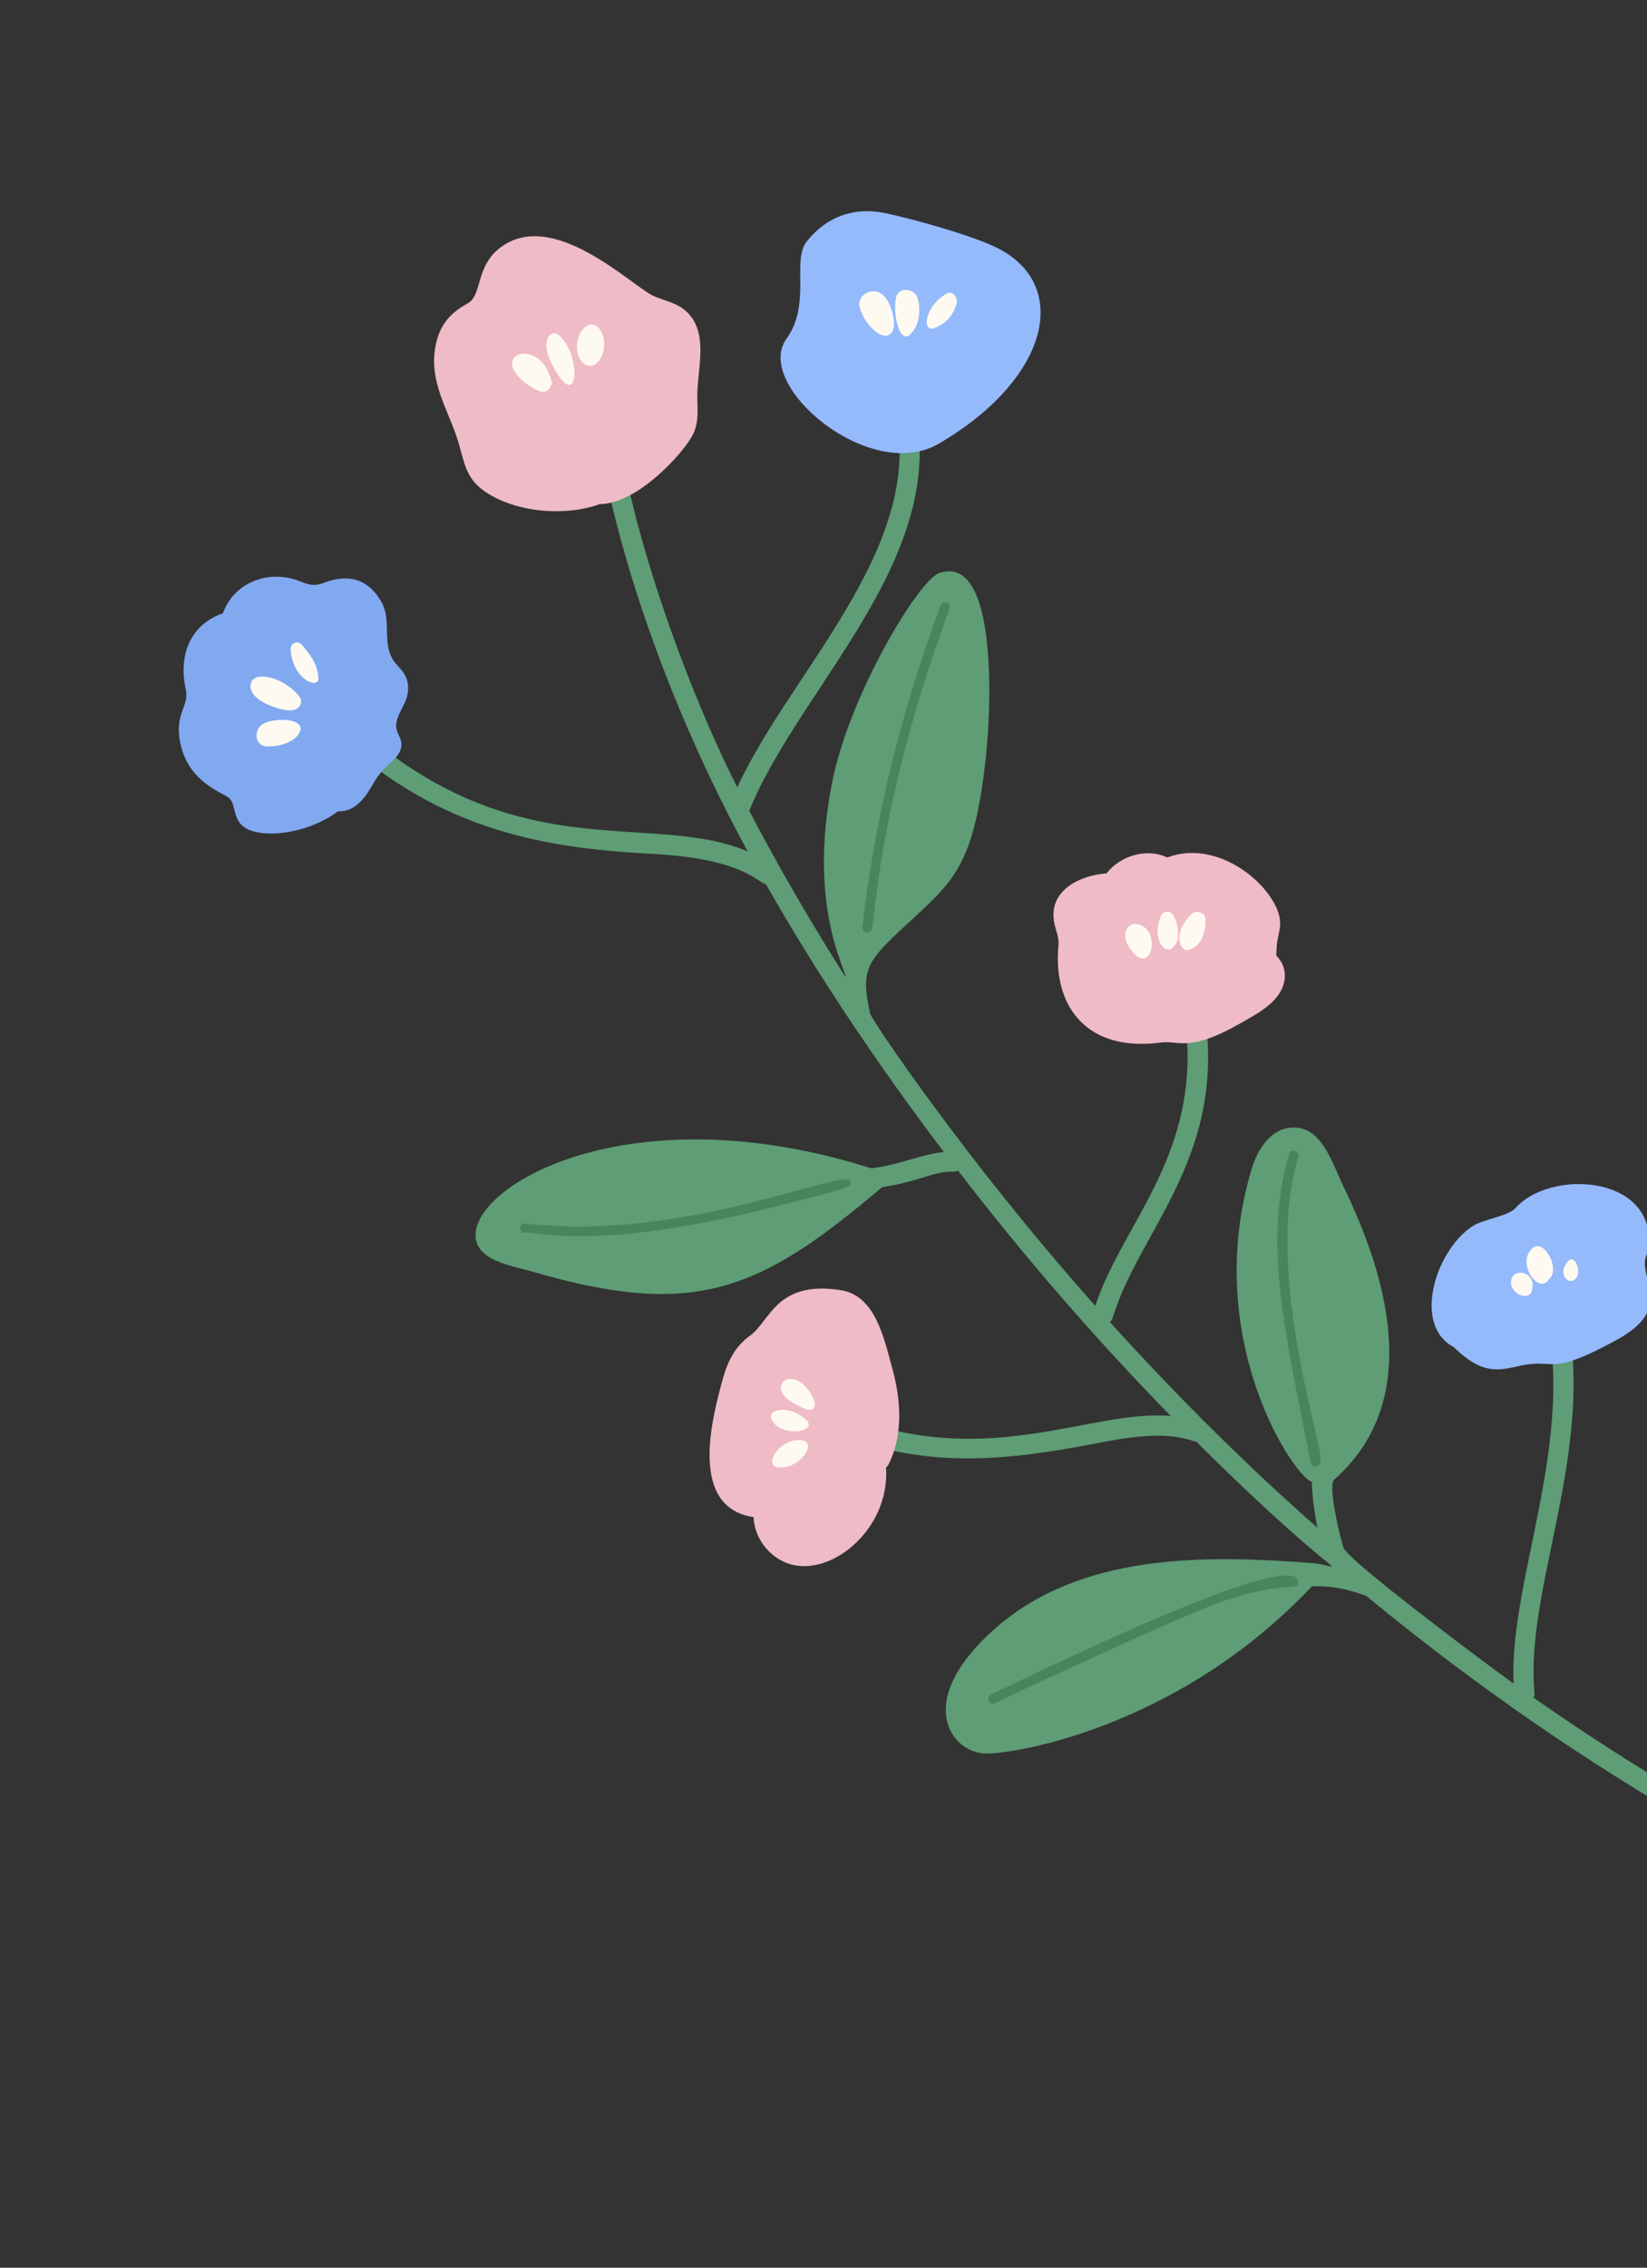 <svg width="588" height="809" viewBox="0 0 588 809" fill="none" xmlns="http://www.w3.org/2000/svg">
<rect x="0" y="0" width="588" height="809" fill="#333333" stroke="none"/>
<g clip-path="url(#clip0_302_2)">
<path d="M324.319 137.055C322.805 132.634 316.158 135.521 317.663 139.901C335.155 190.976 282.844 237.98 263.226 280.878C243.24 241.464 220.515 176.64 219.183 138.166C219.023 133.511 211.855 134.6 212.014 139.21C213.018 168.322 229.097 234.236 266.928 303.737C231.256 288.645 182.405 311.578 122.721 254.844C119.358 251.646 115.123 257.527 118.47 260.704C154.388 294.847 190.94 302.438 232.296 304.572C263.498 306.186 269.252 313.671 273.526 315.586C292.522 348.958 314.153 380.828 336.963 410.97C328.464 411.871 321.909 415.367 311.098 416.782C227.527 390.372 171.726 420.891 169.815 439.649C168.794 449.671 182.72 451.478 189.684 453.528C247.755 470.566 271.061 460.751 314.57 423.785C315.359 423.12 316.769 423.639 325.592 421.228C330.375 419.923 335.147 417.863 340.188 417.984C340.882 417.998 341.486 417.84 342.005 417.576C365.589 448.223 390.94 477.529 418.001 505.147C389.493 502.541 351.931 525.195 300.691 504.383C296.373 502.63 293.761 509.383 298.085 511.143C331.745 524.817 361.498 520.743 394.806 514.259C418.151 509.717 424.503 514.004 427.062 514.278C481.52 568.339 481.286 558.602 468.235 557.601C429.957 554.653 385.703 554.068 355.137 581.061C326.901 605.998 338.556 623.979 350.591 625.49C358.491 626.479 419.637 617.657 468.367 565.891C479.366 565.554 486.133 569.012 487.637 569.212C531.864 605.743 580.957 638.865 635.041 667.389C639.157 669.558 641.733 662.788 637.647 660.63C606.504 644.204 576.406 625.81 547.53 605.652C547.778 605.107 547.902 604.464 547.835 603.742C543.857 562.157 576.437 504.812 553.6 449.944C551.803 445.633 545.151 448.5 546.943 452.79C568.076 503.565 538.378 560.254 540.388 600.607C530.537 593.577 481.057 556.56 479.636 552.125C478.13 547.409 474.061 529.835 476.291 527.87C506.626 501.153 497.21 459.254 479.472 422.932C476.069 415.956 472.408 403.29 463.263 402.322C454.391 401.378 449.127 409.494 446.893 416.895C428.69 477.147 461.83 526.743 468.336 528.626C468.538 534.116 469.211 539.601 470.343 545.009C445.459 523.078 421.511 499.519 396.235 471.612C396.701 471.24 397.078 470.696 397.304 469.948C407.368 436.726 442.402 409.049 427.809 349.581C426.71 345.084 419.531 346.102 420.64 350.625C434.504 407.12 401.424 433.851 391.04 465.846C345.165 414.382 311.129 363.751 310.661 361.612C306.947 344.6 309.526 342.854 327.731 326.04C341.87 312.982 347.998 305.6 351.894 270.758C354.26 249.611 355.623 197.509 335.333 204.429C327.961 206.945 303.432 247.579 297.175 278.665C288.277 322.85 301.846 345.464 301.9 348.606C289.583 329.289 278.081 309.483 267.497 289.246C286.091 243.251 344.055 194.769 324.296 137.084L324.319 137.055Z" fill="#5E9D75"/>
<path d="M541.001 431.026C538.507 433.851 529.472 434.936 525.577 437.513C512.52 446.153 504.172 472.69 518.924 480.508C529.375 490.683 535.114 488.893 542.681 487.23C555.643 484.376 552.37 491.505 577.049 478.07C592.838 469.473 589.471 461.599 587.788 454.616C586.243 448.183 588.385 448.43 588.67 443.999C590.24 419.156 553.335 417.057 541.001 431.026Z" fill="#94BAFC"/>
<path d="M546.989 445.389C541.24 450.824 549.397 461.927 552.904 456.499C557.36 452.941 551.197 441.405 546.989 445.389Z" fill="#FEFAF1"/>
<path d="M546.808 460.716C549.159 452.968 538.87 451.801 539.479 457.962C539.868 461.901 545.818 463.973 546.808 460.716Z" fill="#FEFAF1"/>
<path d="M561.083 456.953C565.691 455.95 562.568 446.7 559.751 450.003C557.689 452.425 557.825 454.539 558.932 455.984C559.914 457.272 561.154 456.896 561.083 456.953Z" fill="#FEFAF1"/>
<path d="M416.782 305.91C409.489 302.432 399.998 305.18 395.058 311.555C385.256 312.304 374.025 317.806 376.43 329.436C377.025 332.343 378.173 334.333 377.879 337.417C375.846 358.692 387.729 375.507 414.557 371.903C420.918 371.051 424.335 375.608 442.856 365.05C448.155 362.025 454.963 358.571 457.642 352.773C459.631 348.475 458.785 343.904 455.636 340.917C455.758 339.43 455.713 337.937 455.921 336.428C456.207 334.335 456.821 332.304 457.007 330.187C458.016 318.844 436.473 298.414 416.778 305.89L416.782 305.91Z" fill="#EFBBC6"/>
<path d="M419.072 326.711C418.153 324.746 415.227 324.708 414.413 326.793C410.994 335.567 416.229 340.92 418.854 337.84C421.471 335.751 420.693 330.177 419.072 326.711Z" fill="#FEFAF1"/>
<path d="M405.796 329.607C402.53 329.099 399.639 333.688 403.893 339.105C411.411 348.668 414.885 331.026 405.796 329.607Z" fill="#FEFAF1"/>
<path d="M430.33 327.742C430.257 325.576 427.182 324.51 425.661 325.898C418.093 332.796 421.409 339.692 424.325 338.905C424.395 338.849 430.663 337.633 430.33 327.742Z" fill="#FEFAF1"/>
<path d="M300.3 460.283C277.187 456.602 275.009 471.195 267.861 476.415C261.689 480.913 259.457 486.517 257.547 493.728C254.218 506.299 245.876 537.775 269.046 541.225C269.252 548.171 273.971 554.735 280.45 557.426C295.637 563.728 317.889 545.977 316.313 523.517C316.737 523.178 317.104 522.724 317.381 522.143C322.505 511.486 321.608 499.163 318.527 488.049C315.694 477.827 312.643 462.254 300.3 460.283Z" fill="#EFBBC6"/>
<path d="M287.668 506.348C281.724 501.006 273.733 502.66 275.447 506.387C278.526 513.044 292.739 510.916 287.668 506.348Z" fill="#FEFAF1"/>
<path d="M281.445 492.01C278.449 492.479 276.558 497.045 283.749 500.802C285.611 501.77 290.504 504.767 290.747 501.342C291.779 500.518 287.416 491.076 281.445 492.01Z" fill="#FEFAF1"/>
<path d="M287.172 514.053C279.269 511.653 271.376 523.338 278.374 523.531C283.581 523.67 287.871 519.47 288.471 516.188C288.687 515.008 287.363 513.9 287.172 514.053Z" fill="#FEFAF1"/>
<path d="M136.16 214.723C132.022 207.464 125.496 204.105 115.473 207.971C112.012 209.309 110.111 208.522 106.776 207.247C95.784 203.051 83.449 207.837 79.599 218.785C69.536 222.209 63.207 231.719 66.36 246.273C67.654 252.246 61.53 254.934 64.825 266.896C68.364 279.728 79.991 282.804 81.992 284.889C84.568 287.581 82.675 293.666 89.345 296.205C96.362 298.873 110.441 297.026 120.673 289.403C126.927 289.795 130.755 284.087 133.548 279.055C136.952 272.933 142.586 270.995 143.285 266.315C143.695 263.578 141.516 261.705 141.427 259.17C141.281 255.129 144.898 251.535 145.52 247.541C146.618 240.503 142.328 238.625 140.337 235.419C136.329 228.948 139.915 221.326 136.159 214.736L136.16 214.723Z" fill="#81A9F0"/>
<path d="M107.19 249.024C105.105 245.339 97.014 240.02 91.54 241.679C88.994 242.449 87.003 247.906 96.492 251.727C109.217 256.845 107.699 248.618 107.19 249.024Z" fill="#FEFAF1"/>
<path d="M94.03 258.187C90.548 259.948 90.69 266.088 95.227 266.288C99.04 266.452 105.424 265.004 107.083 261.004C108.969 256.476 98.94 255.692 94.024 258.18L94.03 258.187Z" fill="#FEFAF1"/>
<path d="M113.687 241.8C113.332 236.988 110.827 233.429 107.66 229.97C106.134 228.304 103.659 229.469 103.774 231.659C104.318 242.481 114.008 246.177 113.687 241.8Z" fill="#FEFAF1"/>
<path d="M244.502 110.648C241.248 107.906 236.976 107.24 233.208 105.523C225.446 101.98 196.567 73.057 177.692 89.075C170.282 95.359 171.828 104.433 167.76 107.68C165.525 109.464 156.266 112.489 155.071 126.413C154.074 138.061 160.591 147.357 163.736 158.072C165.729 164.878 166.368 170.494 172.571 174.957C183.756 183.006 201.999 184.287 214.136 179.833C227.828 179.765 244.355 161.153 247.381 155.02C249.715 150.285 248.914 145.713 248.959 140.662C249.039 130.998 253.3 118.042 244.509 110.642L244.502 110.648Z" fill="#EFBBC6"/>
<path d="M199.45 119.523C196.862 117.326 192.619 121.107 196.913 129.678C206.544 148.88 208.023 126.796 199.45 119.523Z" fill="#FEFAF1"/>
<path d="M196.895 136.039C193.879 123.252 181.428 124.482 182.962 130.728C183.961 134.794 189.942 138.543 192.53 139.523C196.471 141.021 197.531 135.53 196.895 136.039Z" fill="#FEFAF1"/>
<path d="M210.985 130.477C214.928 130.237 217.638 121.982 213.952 117.234C210.947 113.368 205.398 117.762 206.021 124.665C206.269 127.398 207.827 130.67 210.985 130.477Z" fill="#FEFAF1"/>
<path d="M356.626 88.753C347.978 84.202 325.127 77.846 315.552 75.947C304.62 73.787 294.88 77.428 287.979 86.191C282.602 93.019 289.701 108.557 280.773 120.861C268.83 137.308 310.431 172.681 335.133 158.29C374.023 135.63 382.578 102.419 356.633 88.747L356.626 88.753Z" fill="#94BAFC"/>
<path d="M327.353 105.774C326.063 102.867 320.901 102.378 319.964 105.905C318.727 110.564 320.515 121.668 324.384 119.783C329.123 116 328.577 108.526 327.354 105.762L327.353 105.774Z" fill="#FEFAF1"/>
<path d="M315.678 105.701C311.964 101.614 305.849 105.14 306.905 109.508C308.453 115.916 315.713 122.617 318.362 118.522C319.946 117.257 319.147 109.51 315.678 105.701Z" fill="#FEFAF1"/>
<path d="M341.519 108.188C342.002 106.239 340.231 103.542 337.968 104.769C330.499 108.832 329.179 117.784 332.846 117.242C332.917 117.186 339.657 115.72 341.514 108.181L341.519 108.188Z" fill="#FEFAF1"/>
<path d="M439.08 570.36C458.802 564.078 464.016 567.883 463.505 564.122C461.809 551.567 365.276 599.187 353.771 604.491C351.789 605.402 353.125 608.528 355.108 607.617C355.179 607.56 422.936 575.51 439.085 570.367L439.08 570.36Z" fill="#48845E"/>
<path d="M463.485 412.799C464.111 410.724 460.953 409.481 460.319 411.574C450.561 443.845 459.489 478.212 467.952 521.833C468.368 523.98 471.727 523.487 471.311 521.341C473.787 519.365 450.729 454.979 463.485 412.799Z" fill="#48845E"/>
<path d="M277.244 430.327C303.397 423.659 303.959 423.651 303.691 421.676C302.882 415.686 245.105 443.208 187.59 436.485C185.417 436.228 185.038 439.599 187.212 439.856C189.094 438.354 209.529 447.588 277.244 430.327Z" fill="#48845E"/>
<path d="M339.026 217.15C339.791 215.104 336.618 213.873 335.86 215.926C321.197 255.355 312.473 291.677 307.87 330.812C307.613 332.986 310.984 333.364 311.24 331.19C312.436 330.236 312.965 287.231 339.026 217.15Z" fill="#48845E"/>
</g>
<defs>
<clipPath id="clip0_302_2">
<rect width="370.123" height="739.187" fill="white" transform="translate(0 230.907) rotate(-38.599)"/>
</clipPath>
</defs>
</svg>
